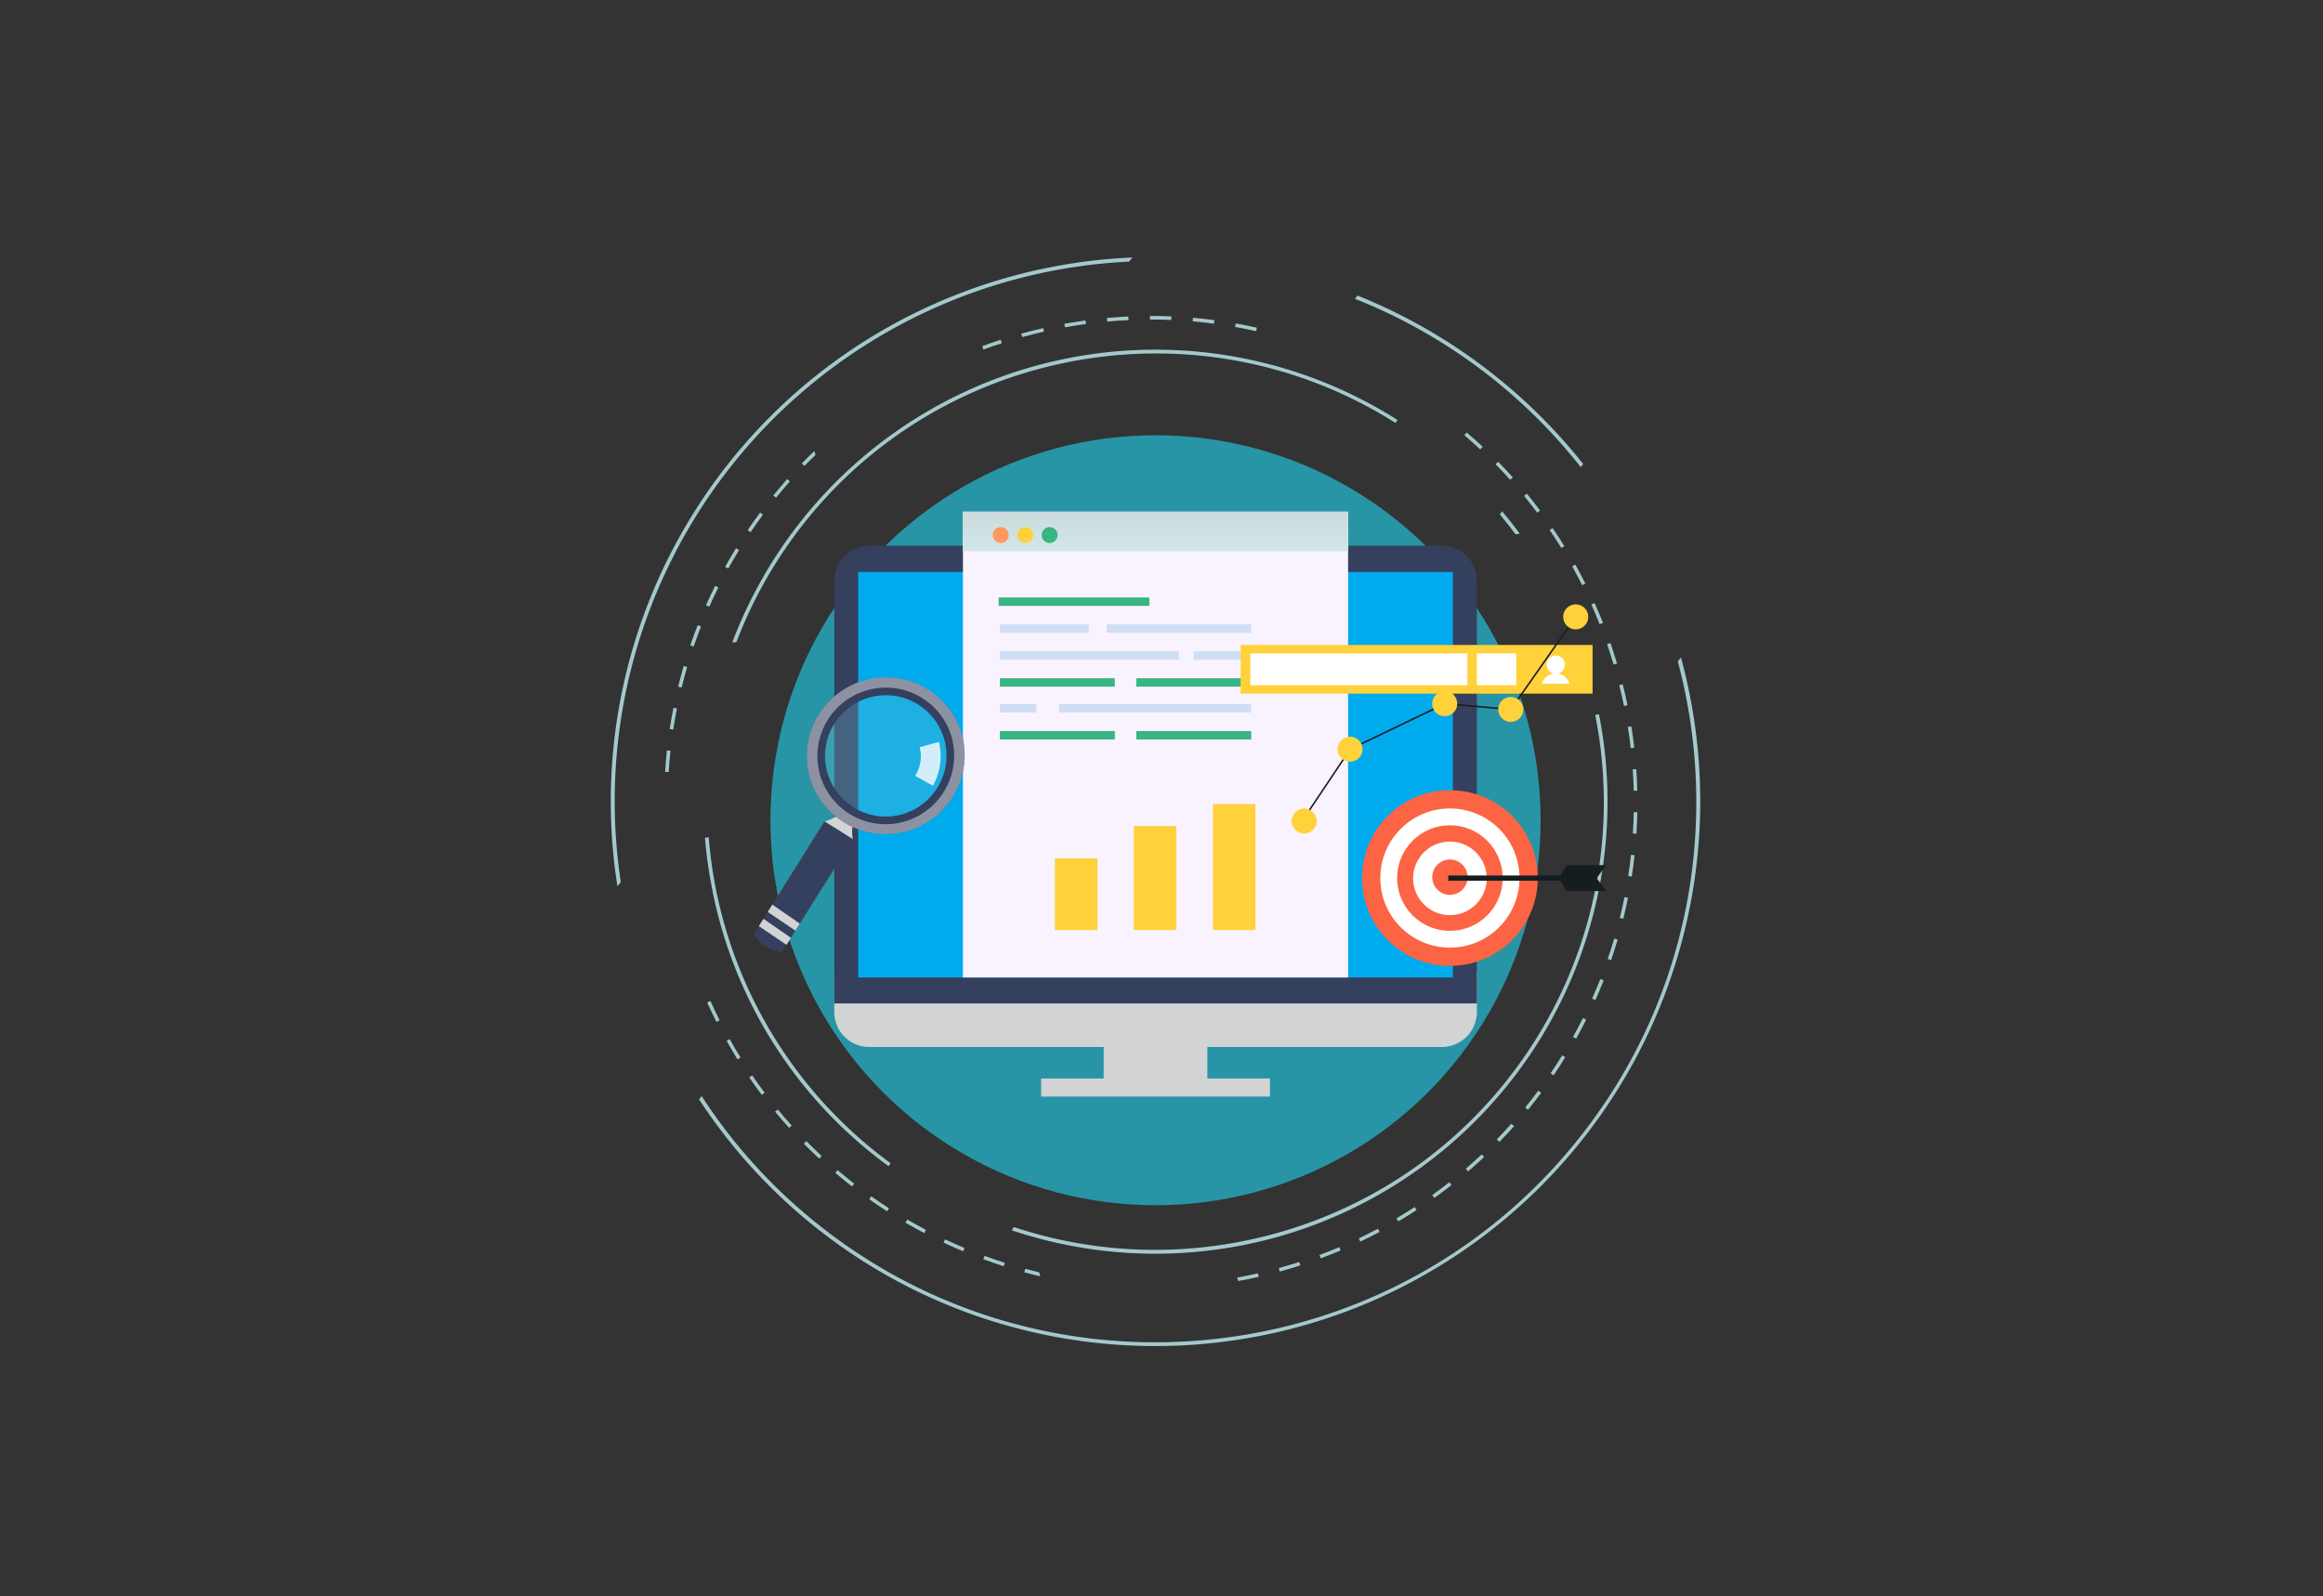 <?xml version="1.0" encoding="UTF-8"?> <svg xmlns="http://www.w3.org/2000/svg" xmlns:xlink="http://www.w3.org/1999/xlink" viewBox="0 0 1066.45 733"><rect x="0" y="0" width="1066.45" height="733" fill="#333333" stroke="none"/><defs><style>.cls-1{isolation:isolate;}.cls-2{fill:#a3c9cc;}.cls-3{fill:#2795a5;}.cls-4{fill:#d1d3d4;}.cls-5{fill:#353f5e;}.cls-6{fill:#00abed;}.cls-7{fill:#f9f2ff;}.cls-8{fill:url(#linear-gradient);}.cls-9{fill:#ff985f;}.cls-10{fill:#ffd13b;}.cls-11{fill:#37b582;}.cls-12{fill:#cfddf5;}.cls-13,.cls-18{fill:#fff;}.cls-14{fill:#161d21;}.cls-15{fill:#fc6443;}.cls-16{opacity:0.1;}.cls-17{fill:#64b8cb;opacity:0.3;}.cls-18{opacity:0.8;}.cls-19{fill:#e6e7e8;opacity:0.5;mix-blend-mode:soft-light;}</style><linearGradient id="linear-gradient" x1="530.48" y1="225.9" x2="530.48" y2="261.82" gradientUnits="userSpaceOnUse"><stop offset="0.12" stop-color="#cbd8da"></stop><stop offset="1" stop-color="#d3eded"></stop></linearGradient></defs><title>ranking</title><g class="cls-1"><g id="Layer_1" data-name="Layer 1"><path class="cls-2" d="M285,405A248,248,0,0,1,518.33,120.14l1.56-1.9c-4.72.21-9.44,0.53-14.18,1A250.08,250.08,0,0,0,281.63,392.86c0.47,4.74,1.09,9.43,1.81,14.1Z"></path><path class="cls-2" d="M725.67,214.49l1.15-1.41A252.69,252.69,0,0,0,623.2,135.71L622,137.19A248.67,248.67,0,0,1,725.67,214.49Z"></path><path class="cls-2" d="M770.25,303.69c19.95,74.66,5,157.54-47.62,221.76-86.77,106-243.56,121.56-349.51,34.79a247.42,247.42,0,0,1-51-56.92l-1.21,1.47A250.21,250.21,0,0,0,771.7,301.92Z"></path><path class="cls-2" d="M338.1,294.8a205.82,205.82,0,0,1,22.3-42.69c62.64-91.86,187-117,280.25-57.9l0.93-1.36A207.48,207.48,0,0,0,359,251.18a209.1,209.1,0,0,0-22.86,43.88Z"></path><path class="cls-2" d="M325.37,384.48l-1.74.24a211,211,0,0,0,3,21.93,206,206,0,0,0,81.32,128.86l0.93-1.36A205.6,205.6,0,0,1,325.37,384.48Z"></path><path class="cls-2" d="M697.7,245.06q-3.89-5.28-8.12-10.31l-1,1.48q3.72,4.46,7.15,9.1Z"></path><path class="cls-2" d="M734.06,328l-1.74.24a205.18,205.18,0,0,1-31.76,155.88c-53,77.65-150,107.62-235.09,79.33l-1,1.49A207.57,207.57,0,0,0,734.37,329.53C734.27,329,734.16,328.48,734.06,328Z"></path><path class="cls-2" d="M641.94,560.86c2.82-1.67,5.65-3.42,8.39-5.21l-0.9-1.38c-2.72,1.78-5.53,3.52-8.33,5.17Z"></path><path class="cls-2" d="M370.2,524L369,525.15c2.3,2.34,4.68,4.65,7.08,6.87l1.12-1.2C374.84,528.61,372.48,526.32,370.2,524Z"></path><path class="cls-2" d="M357.09,509.46l-1.27,1c2.08,2.52,4.25,5,6.44,7.46l1.22-1.1C361.3,514.46,359.15,512,357.09,509.46Z"></path><path class="cls-2" d="M326.15,459.64l-1.5.67c1.35,3,2.78,6,4.25,8.92l1.46-.74C328.9,465.59,327.48,462.61,326.15,459.64Z"></path><path class="cls-2" d="M400,549.35l-0.95,1.34c2.67,1.89,5.42,3.75,8.18,5.53l0.89-1.38C405.4,553.08,402.67,551.23,400,549.35Z"></path><path class="cls-2" d="M345.32,493.81l-1.36.93c1.85,2.7,3.79,5.4,5.76,8l1.31-1C349.08,499.18,347.15,496.5,345.32,493.81Z"></path><path class="cls-2" d="M335,477.15l-1.43.81c1.61,2.86,3.29,5.72,5,8.5l1.4-.86C338.24,482.84,336.56,480,335,477.15Z"></path><path class="cls-2" d="M624.5,570.13c3-1.41,5.93-2.9,8.83-4.44l-0.77-1.45c-2.87,1.53-5.82,3-8.76,4.41Z"></path><path class="cls-2" d="M587.06,582.29l0.44,1.59c3.16-.87,6.35-1.82,9.47-2.83l-0.5-1.56C593.36,580.49,590.2,581.43,587.06,582.29Z"></path><path class="cls-2" d="M605.73,576.28l0.57,1.54c3.07-1.14,6.16-2.37,9.18-3.64l-0.64-1.51C611.85,573.92,608.78,575.14,605.73,576.28Z"></path><path class="cls-2" d="M416.5,560l-0.83,1.42c2.83,1.66,5.74,3.27,8.64,4.79l0.76-1.45C422.2,563.22,419.32,561.61,416.5,560Z"></path><path class="cls-2" d="M433.86,569.11l-0.7,1.48c3,1.4,6,2.75,9,4l0.63-1.52C439.82,571.84,436.81,570.5,433.86,569.11Z"></path><path class="cls-2" d="M477.09,584.26c-2.15-.51-4.3-1.05-6.43-1.62l-0.43,1.59c2.43,0.66,4.89,1.26,7.35,1.84Z"></path><path class="cls-2" d="M452,576.68l-0.57,1.54c3.08,1.13,6.23,2.21,9.35,3.21l0.5-1.56C458.14,578.88,455,577.81,452,576.68Z"></path><path class="cls-2" d="M384.54,537.33l-1.06,1.25c2.5,2.12,5.08,4.22,7.66,6.22l1-1.3C389.58,541.51,387,539.43,384.54,537.33Z"></path><path class="cls-2" d="M339.29,252.59l-1.4-.86c-1.72,2.8-3.39,5.67-5,8.54l1.44,0.8C335.93,258.23,337.59,255.37,339.29,252.59Z"></path><path class="cls-2" d="M361.38,220c-2.17,2.45-4.32,5-6.39,7.53l1.28,1c2.05-2.53,4.19-5,6.34-7.47Z"></path><path class="cls-2" d="M348.94,235.37c-1.95,2.63-3.87,5.34-5.7,8.06l1.36,0.92c1.82-2.7,3.73-5.39,5.66-8Z"></path><path class="cls-2" d="M373.87,207.09c-2,1.87-3.89,3.79-5.77,5.72l1.18,1.14c1.66-1.71,3.37-3.4,5.09-5.06Z"></path><path class="cls-2" d="M459.91,157.59L459.41,156c-2.81.91-5.64,1.89-8.43,2.92l0.44,1.59C454.22,159.5,457.07,158.51,459.91,157.59Z"></path><path class="cls-2" d="M568,586.65l0.43,1.59c3.15-.58,6.33-1.23,9.45-1.95l-0.37-1.6C574.41,585.4,571.2,586.06,568,586.65Z"></path><path class="cls-2" d="M328.32,269c-1.46,2.94-2.88,5.95-4.21,8.94l1.5,0.67c1.32-3,2.73-6,4.18-8.88Z"></path><path class="cls-2" d="M320.3,287.08c-1.2,3.05-2.34,6.17-3.41,9.28l1.55,0.53c1.06-3.09,2.19-6.19,3.38-9.21Z"></path><path class="cls-2" d="M306.17,344.57c-0.35,3.27-.64,6.59-0.84,9.87l1.64,0.1c0.21-3.26.49-6.55,0.84-9.79Z"></path><path class="cls-2" d="M313.89,305.79c-0.92,3.15-1.79,6.36-2.57,9.55l1.6,0.39c0.78-3.16,1.64-6.35,2.56-9.48Z"></path><path class="cls-2" d="M309.17,325c-0.64,3.22-1.22,6.5-1.72,9.75l1.62,0.25c0.49-3.22,1.07-6.48,1.71-9.68Z"></path><path class="cls-2" d="M749.12,402.5c0.5-3.25.94-6.55,1.29-9.82l-1.63-.18c-0.35,3.24-.79,6.52-1.29,9.74Z"></path><path class="cls-2" d="M716.77,251.61l1.4-.86c-1.73-2.78-3.54-5.57-5.39-8.28l-1.36.93C713.26,246.09,715.06,248.85,716.77,251.61Z"></path><path class="cls-2" d="M679.56,206.35l1.12-1.2c-2.4-2.23-4.88-4.44-7.37-6.57l-1.06,1.25C674.72,201.94,677.18,204.13,679.56,206.35Z"></path><path class="cls-2" d="M658.49,550.07c2.65-1.9,5.31-3.9,7.87-5.92l-1-1.29c-2.55,2-5.18,4-7.82,5.88Z"></path><path class="cls-2" d="M693.29,220.31l1.22-1.1c-2.19-2.43-4.46-4.85-6.75-7.18l-1.17,1.15C688.86,215.5,691.11,217.89,693.29,220.31Z"></path><path class="cls-2" d="M498.58,148.76l-0.22-1.63c-3.24.44-6.53,1-9.76,1.55l0.3,1.62C492.1,149.72,495.36,149.2,498.58,148.76Z"></path><path class="cls-2" d="M469.31,154.78l0.46-.13c3.15-.86,6.35-1.67,9.51-2.38l-0.36-1.6c-3.19.73-6.41,1.53-9.59,2.4l-0.46.13Z"></path><path class="cls-2" d="M518.1,147L518,145.33c-3.27.16-6.59,0.39-9.85,0.68l0.15,1.64C511.57,147.35,514.86,147.12,518.1,147Z"></path><path class="cls-2" d="M576.64,152.07l0.36-1.6c-3.21-.72-6.48-1.38-9.7-1.95L567,150.13C570.21,150.7,573.45,151.36,576.64,152.07Z"></path><path class="cls-2" d="M557.3,148.63l0.22-1.63c-3.25-.43-6.56-0.79-9.85-1.08l-0.14,1.64C550.78,147.84,554.07,148.2,557.3,148.63Z"></path><path class="cls-2" d="M537.71,146.92l0.07-1.64c-3.28-.14-6.61-0.21-9.88-0.2v1.64C531.16,146.72,534.46,146.79,537.71,146.92Z"></path><path class="cls-2" d="M705.72,235.42l1.31-1c-2-2.62-4-5.23-6.09-7.75l-1.27,1C701.73,230.23,703.76,232.82,705.72,235.42Z"></path><path class="cls-2" d="M713.23,493.77c1.84-2.71,3.64-5.51,5.35-8.3l-1.4-.86c-1.7,2.77-3.49,5.54-5.32,8.24Z"></path><path class="cls-2" d="M723.57,476.94c1.59-2.86,3.14-5.8,4.61-8.74l-1.47-.73c-1.46,2.92-3,5.84-4.57,8.68Z"></path><path class="cls-2" d="M732.4,459.27c1.34-3,2.62-6.06,3.82-9.12l-1.53-.6c-1.19,3-2.47,6.07-3.79,9Z"></path><path class="cls-2" d="M674,537.89c2.47-2.13,4.94-4.35,7.33-6.6l-1.12-1.2c-2.37,2.23-4.82,4.43-7.28,6.55Z"></path><path class="cls-2" d="M739.64,440.87c1.07-3.11,2.08-6.28,3-9.42l-1.58-.46c-0.92,3.12-1.92,6.27-3,9.36Z"></path><path class="cls-2" d="M688.34,524.37c2.28-2.34,4.54-4.77,6.72-7.23L693.83,516c-2.17,2.44-4.41,4.85-6.67,7.18Z"></path><path class="cls-2" d="M701.46,509.62c2.07-2.54,4.11-5.17,6.06-7.79l-1.32-1c-1.94,2.61-4,5.21-6,7.74Z"></path><path class="cls-2" d="M740.78,305.15l1.57-.47c-0.94-3.16-2-6.32-3-9.4l-1.55.53C738.83,298.88,739.84,302,740.78,305.15Z"></path><path class="cls-2" d="M745.23,421.9c0.79-3.19,1.51-6.44,2.16-9.66l-1.61-.32c-0.64,3.2-1.36,6.42-2.15,9.58Z"></path><path class="cls-2" d="M726.35,268.72l1.47-.74c-1.47-2.93-3-5.87-4.63-8.73l-1.43.8C723.34,262.9,724.89,265.81,726.35,268.72Z"></path><path class="cls-2" d="M734.37,286.62l1.53-.6c-1.2-3-2.5-6.11-3.84-9.1l-1.5.67C731.89,280.56,733.17,283.6,734.37,286.62Z"></path><path class="cls-2" d="M747.16,323.85c-0.65-3.2-1.39-6.44-2.2-9.63l-1.59.4c0.8,3.17,1.53,6.39,2.18,9.56Z"></path><path class="cls-2" d="M751.26,382.81c0.21-3.27.35-6.59,0.41-9.87l-1.64,0c-0.06,3.26-.2,6.55-0.41,9.8Z"></path><path class="cls-2" d="M751.65,363.06c-0.08-3.28-.24-6.6-0.46-9.87l-1.64.12c0.23,3.25.39,6.54,0.47,9.79Z"></path><path class="cls-2" d="M750.27,343.35c-0.37-3.26-.82-6.55-1.34-9.79l-1.62.26c0.51,3.21,1,6.48,1.33,9.72Z"></path><circle class="cls-3" cx="530.48" cy="376.65" r="176.79"></circle><path class="cls-4" d="M383,446.33v18.43a16.06,16.06,0,0,0,16,16H662a16.06,16.06,0,0,0,16-16V446.33H383Z"></path><path class="cls-5" d="M662,250.6H399a16.07,16.07,0,0,0-16,16V460.75H678V266.62A16.06,16.06,0,0,0,662,250.6Z"></path><polygon class="cls-6" points="527.46 262.62 519.78 262.62 393.97 262.62 393.97 448.84 519.78 448.84 527.46 448.84 666.99 448.84 666.99 262.62 527.46 262.62"></polygon><rect class="cls-4" x="506.67" y="472.55" width="47.62" height="27.31"></rect><rect class="cls-4" x="477.96" y="495.23" width="105.04" height="8.3"></rect><rect class="cls-7" x="442.07" y="234.96" width="176.82" height="213.88"></rect><rect class="cls-8" x="442.07" y="234.96" width="176.82" height="18.21"></rect><circle class="cls-9" cx="459.43" cy="245.68" r="3.67"></circle><circle class="cls-10" cx="470.65" cy="245.68" r="3.66"></circle><circle class="cls-11" cx="481.87" cy="245.68" r="3.66"></circle><rect class="cls-11" x="458.48" y="274.35" width="69.17" height="3.86"></rect><rect class="cls-12" x="459.03" y="286.71" width="40.79" height="3.86"></rect><rect class="cls-12" x="459.03" y="299.08" width="82.25" height="3.86"></rect><rect class="cls-11" x="459.03" y="311.44" width="52.77" height="3.86"></rect><rect class="cls-12" x="508.08" y="286.71" width="66.34" height="3.86"></rect><rect class="cls-12" x="548.03" y="299.08" width="26.39" height="3.86"></rect><rect class="cls-11" x="521.65" y="311.44" width="52.77" height="3.86"></rect><rect class="cls-12" x="459.03" y="323.33" width="16.77" height="3.86"></rect><rect class="cls-11" x="459.03" y="335.7" width="52.77" height="3.86"></rect><rect class="cls-12" x="486.23" y="323.33" width="88.19" height="3.86"></rect><rect class="cls-11" x="521.65" y="335.7" width="52.77" height="3.86"></rect><rect class="cls-10" x="520.56" y="379.31" width="19.52" height="47.76"></rect><rect class="cls-10" x="556.84" y="369.24" width="19.52" height="57.83"></rect><rect class="cls-10" x="484.29" y="394.16" width="19.52" height="32.91"></rect><rect class="cls-10" x="569.55" y="296.16" width="161.58" height="22.36"></rect><rect class="cls-13" x="574.01" y="300.05" width="99.62" height="14.58"></rect><rect class="cls-13" x="678.01" y="300.05" width="18.07" height="14.58"></rect><circle class="cls-13" cx="714.21" cy="305.2" r="4.2"></circle><path class="cls-13" d="M720.54,313.95a6.61,6.61,0,0,0-12.68,0h12.68Z"></path><rect class="cls-14" x="588.63" y="360.33" width="40.08" height="0.71" transform="translate(-29.53 666.09) rotate(-56.22)"></rect><rect class="cls-14" x="617.41" y="333.21" width="48.22" height="0.71" transform="translate(-81.17 310.48) rotate(-25.64)"></rect><polygon class="cls-14" points="693.54 326.12 663.22 323.47 663.28 322.77 693.61 325.41 693.54 326.12"></polygon><rect class="cls-14" x="682.5" y="304.13" width="51.96" height="0.71" transform="translate(52.64 710.11) rotate(-54.99)"></rect><path class="cls-10" d="M619.79,349.76a5.74,5.74,0,1,1,5.74-5.75A5.75,5.75,0,0,1,619.79,349.76Z"></path><path class="cls-10" d="M598.73,382.75a5.74,5.74,0,1,1,5.74-5.74A5.75,5.75,0,0,1,598.73,382.75Z"></path><path class="cls-10" d="M663.25,328.86a5.74,5.74,0,1,1,5.74-5.74A5.75,5.75,0,0,1,663.25,328.86Z"></path><path class="cls-10" d="M693.58,331.5a5.74,5.74,0,1,1,5.74-5.74A5.75,5.75,0,0,1,693.58,331.5Z"></path><path class="cls-10" d="M723.39,289a5.74,5.74,0,1,1,5.74-5.74A5.75,5.75,0,0,1,723.39,289Z"></path><circle class="cls-15" cx="665.63" cy="403.19" r="40.34"></circle><circle class="cls-13" cx="665.63" cy="403.19" r="31.95"></circle><circle class="cls-15" cx="665.63" cy="403.19" r="24.23"></circle><circle class="cls-13" cx="665.63" cy="403.33" r="16.9"></circle><circle class="cls-15" cx="665.63" cy="402.79" r="8.12"></circle><path class="cls-14" d="M737.33,397.25H719.09L716.33,402H664.88v2.42H716.3l2.83,4.72h18.18L733,403.24Z"></path><g class="cls-16"><path class="cls-14" d="M733,403.24l0.05-.06H664.88v1.21h51.44l2.83,4.72h18.18Z"></path></g><path class="cls-5" d="M388,390.91h0l3.49-5.6-13-8.18L372,387.59h0L346,429a24.37,24.37,0,0,0,6,6,15.78,15.78,0,0,0,7,2.14Z"></path><path class="cls-4" d="M378.55,377.13a14.45,14.45,0,0,0,7.58-4.3c2.86-3.42,8.65-.37,6.44,3.28s-1.05,9.2-1.05,9.2Z"></path><circle class="cls-17" cx="406.64" cy="347.03" r="27.93" transform="translate(-70.97 106.88) rotate(-13.78)"></circle><path class="cls-18" d="M420.11,356.23l8.17,4.59a27.81,27.81,0,0,0,2.77-20.16l-8.87,2.48A16.22,16.22,0,0,1,420.11,356.23Z"></path><path class="cls-5" d="M441.88,338.38c-0.1-.4-0.2-0.79-0.31-1.18a36.29,36.29,0,0,0-70.17,18.46c0.1,0.4.2,0.79,0.31,1.18A36.29,36.29,0,0,0,441.88,338.38ZM413.3,374.15a27.86,27.86,0,0,1-33.55-19.6c-0.08-.29-0.16-0.58-0.23-0.86a27.92,27.92,0,0,1,54-14.17c0.08,0.29.16,0.58,0.22,0.86A28,28,0,0,1,413.3,374.15Z"></path><path class="cls-19" d="M441.88,338.38c-0.1-.4-0.2-0.79-0.31-1.18a36.29,36.29,0,0,0-70.17,18.46c0.1,0.4.2,0.79,0.31,1.18A36.29,36.29,0,0,0,441.88,338.38Zm-27.75,39.17a31.35,31.35,0,0,1-37.76-22.06c-0.09-.32-0.18-0.65-0.25-1a31.43,31.43,0,0,1,60.79-15.94c0.09,0.32.17,0.64,0.25,1A31.54,31.54,0,0,1,414.13,377.55Z"></path><polygon class="cls-4" points="361.08 433.87 363.12 430.64 350.49 421.91 348.38 425.27 361.08 433.87"></polygon><polygon class="cls-4" points="365.14 427.34 367.17 424.1 354.55 415.37 352.44 418.73 365.14 427.34"></polygon></g></g></svg> 